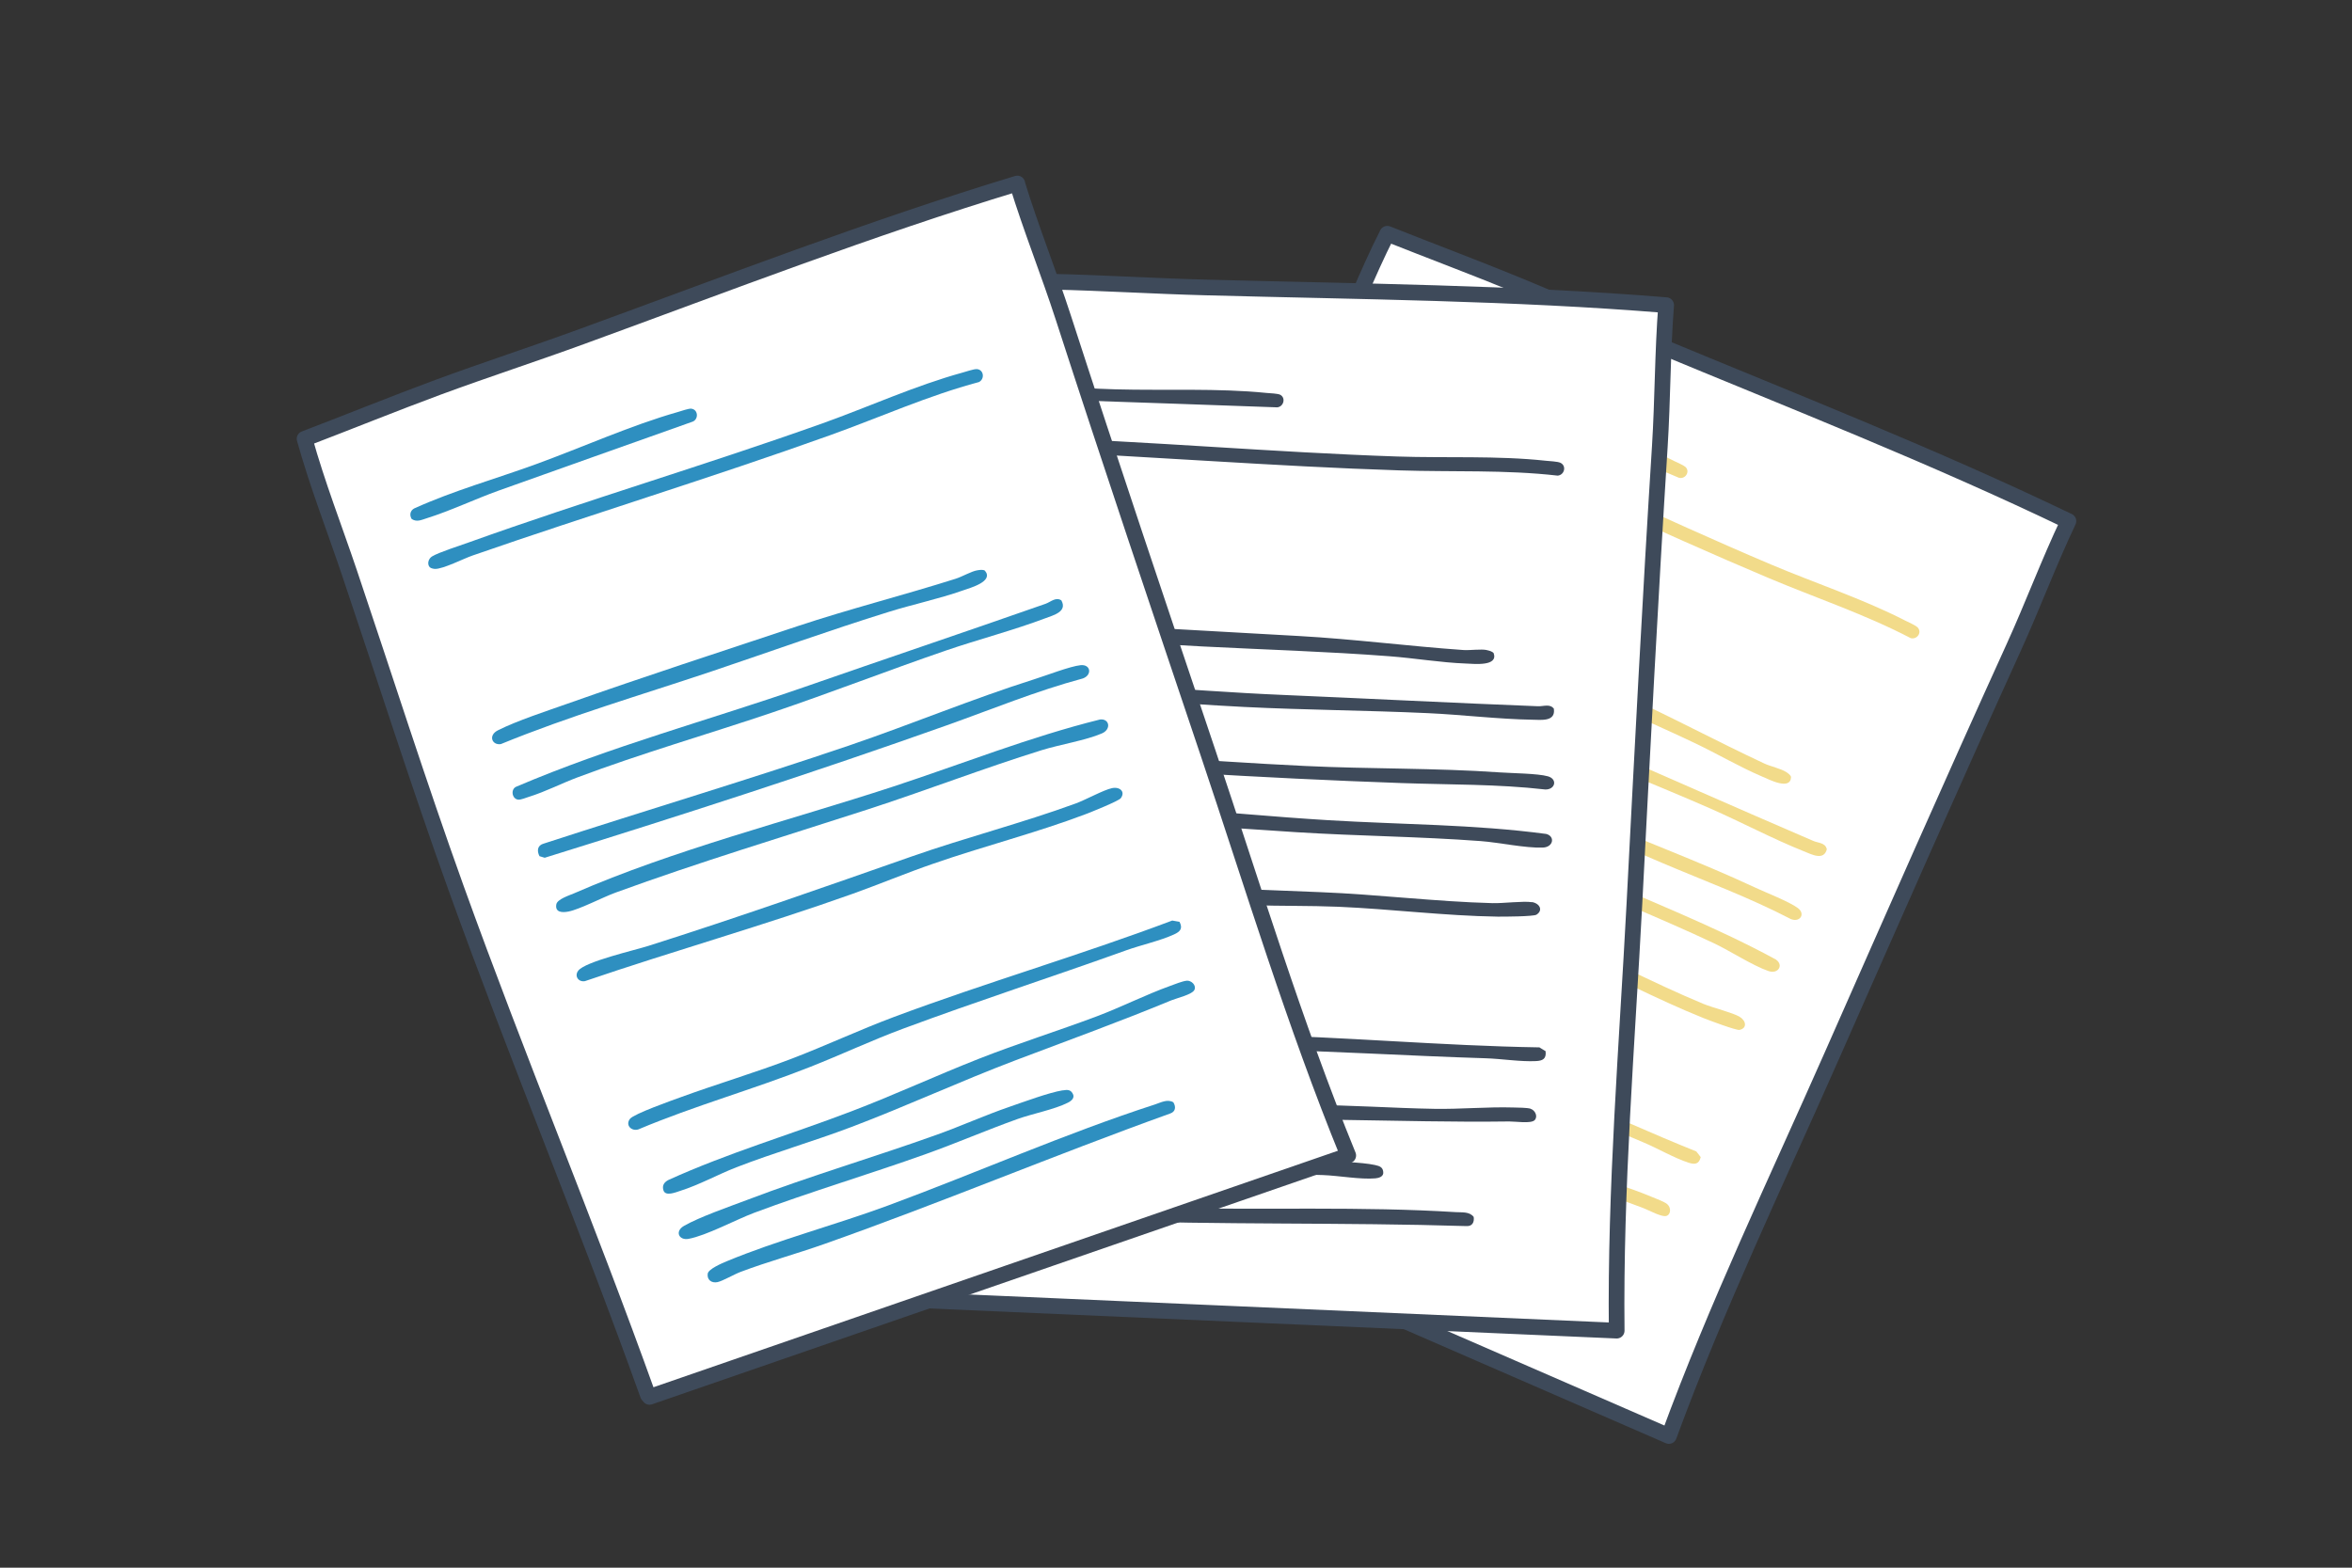 <?xml version="1.0" encoding="UTF-8"?>
<svg id="_レイヤー_2" data-name="レイヤー 2" xmlns="http://www.w3.org/2000/svg" viewBox="0 0 300 200">
  <rect x="0" y="0" width="300" height="200" fill="#333333" stroke="none"/>
  <defs>
    <style>
      .cls-1 {
        fill: none;
      }

      .cls-2 {
        fill: #3e4a5a;
      }

      .cls-3 {
        fill: #f2db8a;
      }

      .cls-4 {
        fill: #2e8fc0;
      }

      .cls-5 {
        fill: #fff;
        stroke: #3e4a5a;
        stroke-linecap: round;
        stroke-linejoin: round;
        stroke-width: 2px;
      }
    </style>
  </defs>
  <g id="_レイヤー_1-2" data-name="レイヤー 1">
    <g>
      <g>
        <path class="cls-5" d="M263.83,66.48c-2.51,5.29-4.55,10.78-6.98,16.12-7.84,17.24-15.46,34.56-23.11,51.89-7.13,16.16-14.78,32.11-20.87,48.71l-84.43-36.75v-.32c8.64-20.66,16.2-41.77,24.8-62.44,5.3-12.72,11.07-25.24,16.62-37.85,2.35-5.34,4.45-10.8,7.09-16.02,5.51,2.19,11.07,4.27,16.56,6.52,5.87,2.41,11.65,5.06,17.51,7.49,17.68,7.35,35.52,14.34,52.8,22.65Z"/>
        <path class="cls-3" d="M177.74,52.13c0,.17.22.46.34.58.74.69,3.45,1.45,4.54,1.92,14.37,6.22,28.52,13.02,42.94,19.1,6.05,2.55,12.31,4.63,18.15,7.68.82.22,1.49-.74.88-1.37-.27-.28-1.21-.68-1.62-.89-5.41-2.77-11.47-4.76-17.07-7.13-14.27-6.04-28.23-12.9-42.51-18.91-1.07-.45-3.57-1.61-4.53-1.81-.54-.11-1.15.27-1.13.82Z"/>
        <path class="cls-3" d="M180.11,46.21c.2.73.84.88,1.43,1.16,2.81,1.33,6.05,2.32,8.96,3.54,7.82,3.3,15.63,6.64,23.45,9.96.82.45,1.67-.54,1.1-1.23-.22-.26-1.14-.64-1.52-.83-5.43-2.74-11.73-4.82-17.39-7.17-4.97-2.06-9.78-4.52-14.91-6.21-.57-.16-1.04.22-1.13.78Z"/>
        <path class="cls-3" d="M227.77,98.46c-.6-.39-1.94-.69-2.7-1.04-6.22-2.9-12.26-6.17-18.53-8.99-9.15-4.11-18.36-8.32-27.58-12.26-2.55-1.09-6.03-2.69-8.63-3.43-1.33-.38-1.82.89-.89,1.5,8.67,3.21,16.97,7.31,25.42,11.07,7.11,3.16,14.27,6.15,21.31,9.49,2.85,1.35,5.69,3.03,8.57,4.26.96.41,3.66,1.82,3.71.06-.09-.28-.43-.51-.67-.66Z"/>
        <path class="cls-3" d="M233,108.31c-.2-.82-1.09-.75-1.74-1.04-9.71-4.17-19.39-8.48-29.08-12.68-11.61-5.03-22.86-10.91-34.81-15.13-.77-.34-1.51.71-.95,1.34.2.23.94.51,1.26.66,1.94.91,4.05,1.49,6.04,2.29,7.93,3.2,15.55,7.02,23.37,10.48,6.97,3.09,14.08,5.86,21.07,8.92,3.94,1.73,7.96,3.87,11.91,5.45,1.01.4,2.58,1.26,2.95-.28Z"/>
        <path class="cls-3" d="M163.61,87.76l.34.58c15.88,7.51,31.87,14.86,48.04,21.74,5.5,2.34,11.11,4.4,16.43,7.17,1.15.47,1.92-.64.89-1.41-1.07-.8-4.05-1.96-5.42-2.6-7.33-3.43-14.96-6.19-22.37-9.45-12.25-5.39-24.3-11.26-36.48-16.83-.75-.39-1.27.07-1.45.81Z"/>
        <path class="cls-3" d="M226.57,122.44c-7.97-4.34-16.45-7.56-24.69-11.31-12.41-5.64-25.36-12.64-38.19-17.06-.63-.22-2.05-.89-2.57-.49-.82.62-.16,1.28.51,1.69,1.21.74,4.38,1.59,5.93,2.24,10.23,4.25,20.03,8.99,30.08,13.59,6.94,3.18,14.09,5.99,20.98,9.24,2.13,1.01,4.87,2.82,6.94,3.54,1.24.43,1.96-.74,1-1.43Z"/>
        <path class="cls-3" d="M221.92,129.73c-.91-.54-3.43-1.16-4.63-1.65-6.53-2.71-12.94-6.14-19.48-8.95-10.63-4.57-21.19-9.1-31.69-13.99-1.63-.76-7.13-3.9-8.54-3.64-.83.15-.95,1.09-.26,1.52,10.7,4.7,21.16,10,31.93,14.56,3.29,1.39,6.65,2.61,9.93,4.03,6.03,2.62,12,5.82,18.07,8.26.67.27,4.2,1.6,4.62,1.52,1-.2.87-1.16.03-1.66Z"/>
        <path class="cls-3" d="M216.93,147.62l-.56-.72c-11.32-4.56-22.32-10.01-33.63-14.6-4.23-1.72-8.58-3.09-12.83-4.77-4.57-1.81-8.98-3.97-13.51-5.85-1.06-.44-5.66-2.41-6.46-2.29-.97.15-.95,1.27-.14,1.67,7.16,2.57,13.97,6.04,21.07,8.77,3.9,1.5,7.87,2.74,11.75,4.33,9.06,3.69,18,7.8,27.02,11.59,1.81.76,3.93,2,5.73,2.58.78.25,1.33.23,1.56-.71Z"/>
        <path class="cls-3" d="M212.66,153.62c-.38-.31-1.45-.71-1.96-.92-2.97-1.25-6.23-2.16-9.27-3.38-4.85-1.96-9.59-4.2-14.48-6.08-5.32-2.05-10.75-3.79-16.06-5.9-7.55-3-14.84-6.6-22.56-9.12-.56-.15-1.04-.05-1.31.52-.36.76.99,1.23,1.51,1.47,2.23,1.05,4.81,1.66,7.11,2.56,4.67,1.84,9.25,4.12,13.94,5.99,6.84,2.74,13.86,4.99,20.7,7.73,6.52,2.61,12.7,5.2,19.32,7.63.73.27,2.43,1.25,3.02.98.56-.26.49-1.12.03-1.48Z"/>
        <path class="cls-3" d="M192.09,153.2c-1.44-.95-4.58-2.23-6.28-2.97-2.94-1.29-6-2.3-8.96-3.54-7.68-3.23-15.18-6.93-22.92-10.02-2.2-.88-5.79-2.44-7.98-2.94-1.32-.3-1.71.92-.68,1.56,1.94,1.22,5.9,2.21,8.2,3.14,7,2.84,13.8,6.17,20.76,9.11,3.75,1.58,7.59,2.92,11.33,4.5,1.79.76,4.2,2.24,5.95,2.73.38.11.94.18,1.17-.25.25-.67-.06-.95-.6-1.31Z"/>
        <path class="cls-3" d="M201.26,163.62c-.25-.82-1.16-1.03-1.87-1.36-10.61-4.87-22.19-8.8-33.03-13.25-6.42-2.63-13.06-6.14-19.46-8.47-.57-.21-2.32-.84-2.78-.46-.59.49-.46,1.2.18,1.59.55.34,2.23.7,3.02,1.02,3.37,1.36,6.61,3.04,9.95,4.47,14.12,6.04,28.59,11.24,42.75,17.19.65.29,1.1-.08,1.24-.74Z"/>
        <path class="cls-5" d="M212.52,38.93c-.47,6.01-.43,12.03-.81,18.05-1.23,19.44-2.23,38.88-3.24,58.33-.95,18.14-2.46,36.27-2.26,54.45l-94.21-4.12-.11-.31c.74-23.02.3-46.06,1.02-69.08.44-14.17,1.42-28.31,2.14-42.47.31-5.99.33-12.01.95-17.99,6.08.07,12.15,0,18.23.15,6.5.15,12.99.56,19.49.73,19.6.53,39.23.66,58.79,2.26Z"/>
        <path class="cls-2" d="M124.87,56.92c.07.16.37.36.54.43.96.39,3.83.12,5.05.17,16.02.67,32.04,1.98,48.06,2.49,6.72.22,13.47-.1,20.17.67.87-.09,1.15-1.26.34-1.64-.36-.17-1.41-.21-1.87-.26-6.19-.67-12.71-.33-18.93-.54-15.86-.53-31.72-1.96-47.58-2.46-1.18-.04-4.01-.23-5-.06-.56.09-1.01.69-.78,1.21Z"/>
        <path class="cls-2" d="M124.98,50.36c.45.62,1.13.54,1.79.59,3.17.24,6.64,0,9.86.1,8.69.28,17.38.61,26.07.91.95.13,1.4-1.14.61-1.59-.3-.17-1.33-.2-1.76-.24-6.2-.63-12.99-.29-19.25-.46-5.51-.15-11.01-.73-16.53-.46-.6.06-.92.59-.8,1.17Z"/>
        <path class="cls-2" d="M189.64,82.93c-.72-.15-2.11.05-2.96,0-7.01-.49-13.99-1.4-21.01-1.79-10.25-.57-20.61-1.21-30.87-1.59-2.84-.11-6.75-.35-9.51-.1-1.41.13-1.42,1.52-.31,1.77,9.47-.12,18.91.76,28.36,1.25,7.96.41,15.9.64,23.86,1.25,3.22.24,6.55.81,9.75.93,1.06.04,4.17.4,3.57-1.32-.19-.24-.59-.33-.88-.39Z"/>
        <path class="cls-2" d="M198.22,90.45c-.49-.71-1.32-.32-2.05-.35-10.81-.42-21.65-.98-32.46-1.44-12.95-.54-25.86-2.04-38.84-1.68-.86-.04-1.19,1.23-.43,1.63.27.14,1.08.14,1.44.17,2.19.16,4.42-.07,6.61-.03,8.76.15,17.44,1,26.19,1.44,7.8.39,15.62.43,23.42.79,4.4.2,9.03.77,13.38.84,1.11.02,2.93.26,2.72-1.36Z"/>
        <path class="cls-2" d="M124.31,96.33l.54.43c17.94,1.35,35.92,2.51,53.91,3.14,6.11.22,12.24.12,18.34.82,1.27.03,1.6-1.32.34-1.68-1.31-.37-4.59-.39-6.14-.5-8.27-.58-16.57-.42-24.85-.82-13.69-.66-27.37-1.85-41.05-2.69-.85-.1-1.19.54-1.09,1.31Z"/>
        <path class="cls-2" d="M197.21,106.39c-9.21-1.23-18.5-1.19-27.75-1.75-13.93-.84-28.88-2.78-42.77-2.29-.68.02-2.29-.1-2.64.48-.56.9.31,1.28,1.1,1.43,1.43.27,4.78-.09,6.49-.04,11.34.3,22.45,1.24,33.75,1.95,7.8.49,15.67.55,23.45,1.13,2.41.18,5.69.91,7.94.83,1.35-.04,1.61-1.43.44-1.74Z"/>
        <path class="cls-2" d="M195.41,115.1c-1.07-.18-3.71.16-5.04.12-7.24-.19-14.63-1.11-21.91-1.4-11.84-.47-23.6-.92-35.43-1.74-1.84-.13-8.24-1.11-9.5-.34-.74.45-.51,1.39.31,1.55,11.96.56,23.9,1.79,35.87,2.19,3.65.12,7.32.05,10.98.2,6.73.29,13.61,1.16,20.31,1.26.74.01,4.6-.01,4.98-.25.88-.56.41-1.44-.58-1.61Z"/>
        <path class="cls-2" d="M197.15,134.11l-.8-.49c-12.5-.2-25.01-1.37-37.51-1.61-4.68-.09-9.34.21-14.02.16-5.03-.05-10.05-.5-15.07-.63-1.17-.03-6.3-.22-7.02.19-.87.5-.45,1.57.48,1.65,7.79-.18,15.57.64,23.36.65,4.28,0,8.53-.27,12.82-.18,10.01.21,20.07.85,30.09,1.16,2.01.06,4.49.46,6.43.36.84-.04,1.35-.27,1.23-1.25Z"/>
        <path class="cls-2" d="M195.24,141.45c-.48-.15-1.64-.14-2.21-.16-3.3-.1-6.76.23-10.1.17-5.36-.09-10.71-.49-16.07-.49-5.84,0-11.68.33-17.52.26-8.32-.09-16.61-.86-24.92-.43-.59.06-1.01.34-1.07.98-.07.86,1.39.82,1.98.86,2.52.18,5.21-.18,7.74-.16,5.14.04,10.36.54,15.53.61,7.54.11,15.08-.33,22.63-.22,7.19.1,14.06.3,21.27.2.79-.01,2.79.31,3.25-.17.44-.46.06-1.26-.51-1.44Z"/>
        <path class="cls-2" d="M175.39,148.63c-1.73-.38-5.2-.45-7.1-.54-3.28-.15-6.58,0-9.86-.1-8.53-.27-17.06-1.06-25.59-1.16-2.43-.03-6.43-.21-8.71.12-1.38.2-1.3,1.51-.08,1.75,2.3.45,6.45-.06,9-.01,7.73.14,15.46.83,23.19,1.08,4.16.14,8.33,0,12.49.14,1.99.07,4.84.59,6.69.42.4-.04.97-.17,1.02-.67,0-.73-.41-.89-1.05-1.03Z"/>
        <path class="cls-2" d="M187.97,155.25c-.54-.7-1.49-.56-2.28-.61-11.93-.75-24.45-.26-36.44-.53-7.11-.16-14.73-1.07-21.72-.95-.62.01-2.53.05-2.83.58-.39.69,0,1.32.75,1.46.65.12,2.39-.15,3.26-.13,3.72.07,7.44.48,11.16.62,15.72.59,31.46.24,47.18.73.73.04,1.02-.48.92-1.17Z"/>
        <path class="cls-5" d="M129.74,23.42c1.77,5.76,4.02,11.35,5.88,17.08,6,18.53,12.22,36.97,18.43,55.44,5.79,17.22,11.04,34.64,17.92,51.47l-89.12,30.8-.21-.25c-7.77-21.68-16.65-42.95-24.45-64.62-4.8-13.34-9.09-26.85-13.62-40.28-1.92-5.69-4.11-11.29-5.72-17.08,5.68-2.17,11.31-4.46,17.01-6.57,6.1-2.25,12.29-4.26,18.39-6.49,18.42-6.72,36.72-13.81,55.51-19.51Z"/>
        <path class="cls-4" d="M54.84,72.38c.12.12.48.2.66.2,1.04.01,3.6-1.3,4.75-1.7,15.14-5.26,30.52-9.94,45.61-15.35,6.33-2.27,12.49-5.05,19.01-6.79.77-.4.61-1.6-.28-1.65-.39-.02-1.39.33-1.84.45-6,1.65-11.94,4.36-17.81,6.46-14.94,5.33-30.22,9.84-45.15,15.2-1.11.4-3.81,1.26-4.67,1.78-.49.29-.68,1.01-.28,1.41Z"/>
        <path class="cls-4" d="M52.54,66.23c.65.41,1.25.08,1.88-.11,3.04-.95,6.17-2.45,9.21-3.54,8.18-2.93,16.39-5.82,24.58-8.74.93-.23.89-1.58-.02-1.7-.35-.05-1.31.31-1.72.42-5.99,1.7-12.18,4.5-18.08,6.65-5.18,1.89-10.51,3.37-15.55,5.65-.54.28-.64.89-.31,1.38Z"/>
        <path class="cls-4" d="M124.64,72.76c-.73.12-1.95.83-2.76,1.08-6.7,2.12-13.52,3.84-20.2,6.06-9.75,3.24-19.61,6.45-29.29,9.87-2.68.95-6.41,2.16-8.88,3.4-1.27.64-.76,1.93.37,1.76,8.76-3.59,17.86-6.25,26.84-9.26,7.55-2.54,15.02-5.24,22.65-7.61,3.08-.96,6.39-1.66,9.41-2.72,1-.35,4.02-1.16,2.84-2.54-.26-.16-.67-.09-.96-.04Z"/>
        <path class="cls-4" d="M135.39,76.6c-.72-.48-1.34.18-2.03.43-10.21,3.58-20.49,7.04-30.71,10.6-12.24,4.25-24.8,7.61-36.74,12.71-.81.27-.65,1.59.2,1.68.31.03,1.06-.27,1.4-.38,2.09-.65,4.09-1.69,6.14-2.46,8.2-3.08,16.59-5.49,24.88-8.29,7.4-2.5,14.68-5.34,22.07-7.88,4.17-1.43,8.68-2.6,12.75-4.14,1.04-.39,2.82-.84,2.03-2.27Z"/>
        <path class="cls-4" d="M68.82,109.23l.66.2c17.18-5.34,34.33-10.87,51.29-16.9,5.76-2.05,11.43-4.39,17.36-5.98,1.19-.44,1-1.82-.3-1.69-1.35.14-4.41,1.33-5.89,1.79-7.9,2.5-15.57,5.7-23.41,8.38-12.97,4.42-26.13,8.34-39.17,12.59-.83.22-.9.94-.54,1.62Z"/>
        <path class="cls-4" d="M140.31,91.79c-9.02,2.24-17.64,5.69-26.45,8.58-13.26,4.34-27.88,8.03-40.62,13.59-.62.27-2.16.75-2.28,1.41-.19,1.04.76,1.08,1.55.92,1.42-.27,4.41-1.84,6.02-2.42,10.66-3.89,21.33-7.1,32.1-10.59,7.43-2.41,14.77-5.25,22.22-7.57,2.31-.72,5.62-1.25,7.69-2.14,1.24-.53.97-1.92-.23-1.78Z"/>
        <path class="cls-4" d="M141.83,100.55c-1.06.22-3.39,1.51-4.64,1.96-6.81,2.49-14.01,4.34-20.89,6.75-11.18,3.92-22.28,7.82-33.59,11.41-1.75.56-8.07,2-8.96,3.17-.52.69.04,1.48.86,1.33,11.33-3.87,22.88-7.12,34.17-11.15,3.44-1.23,6.82-2.65,10.28-3.84,6.36-2.21,13.09-3.92,19.36-6.29.69-.26,4.28-1.7,4.54-2.06.62-.85-.15-1.49-1.13-1.28Z"/>
        <path class="cls-4" d="M150.44,117.6l-.92-.16c-11.7,4.41-23.77,7.92-35.47,12.29-4.38,1.64-8.61,3.62-12.98,5.3-4.7,1.8-9.53,3.23-14.25,4.95-1.1.4-5.94,2.11-6.46,2.75-.63.79.16,1.62,1.05,1.36,7.18-3.03,14.72-5.12,21.96-7.99,3.98-1.57,7.84-3.39,11.86-4.88,9.39-3.49,18.98-6.59,28.41-9.98,1.9-.68,4.35-1.22,6.11-2.03.77-.35,1.16-.75.69-1.62Z"/>
        <path class="cls-4" d="M151.36,125.12c-.5.03-1.58.47-2.11.66-3.11,1.12-6.2,2.69-9.33,3.87-5.02,1.89-10.14,3.48-15.13,5.45-5.43,2.14-10.74,4.6-16.2,6.68-7.77,2.97-15.76,5.31-23.34,8.76-.53.28-.82.69-.63,1.31.25.83,1.59.25,2.16.07,2.41-.76,4.78-2.08,7.14-3,4.8-1.86,9.83-3.31,14.67-5.14,7.05-2.67,13.91-5.85,20.96-8.52,6.72-2.55,13.18-4.88,19.85-7.64.73-.3,2.7-.74,2.96-1.36.24-.59-.41-1.19-1-1.15Z"/>
        <path class="cls-4" d="M135.54,139.1c-1.74.28-5,1.49-6.8,2.11-3.11,1.07-6.11,2.43-9.21,3.54-8.03,2.88-16.25,5.29-24.23,8.33-2.27.86-6.06,2.17-8.05,3.31-1.21.69-.66,1.88.57,1.66,2.31-.43,5.98-2.42,8.36-3.32,7.24-2.71,14.68-4.91,21.97-7.52,3.92-1.4,7.74-3.06,11.67-4.46,1.88-.67,4.72-1.22,6.38-2.07.36-.18.84-.51.7-1-.27-.68-.71-.68-1.36-.57Z"/>
        <path class="cls-4" d="M149.67,140.63c-.76-.45-1.59.02-2.35.27-11.37,3.68-22.83,8.75-34.09,12.91-6.67,2.46-14.1,4.42-20.54,7.1-.58.24-2.33.98-2.42,1.58-.11.78.48,1.23,1.24,1.08.65-.13,2.17-1.02,2.99-1.32,3.48-1.31,7.09-2.29,10.6-3.53,14.83-5.23,29.34-11.34,44.15-16.66.69-.23.77-.83.42-1.42Z"/>
      </g>
      <rect class="cls-1" width="300" height="200"/>
    </g>
  </g>
</svg>